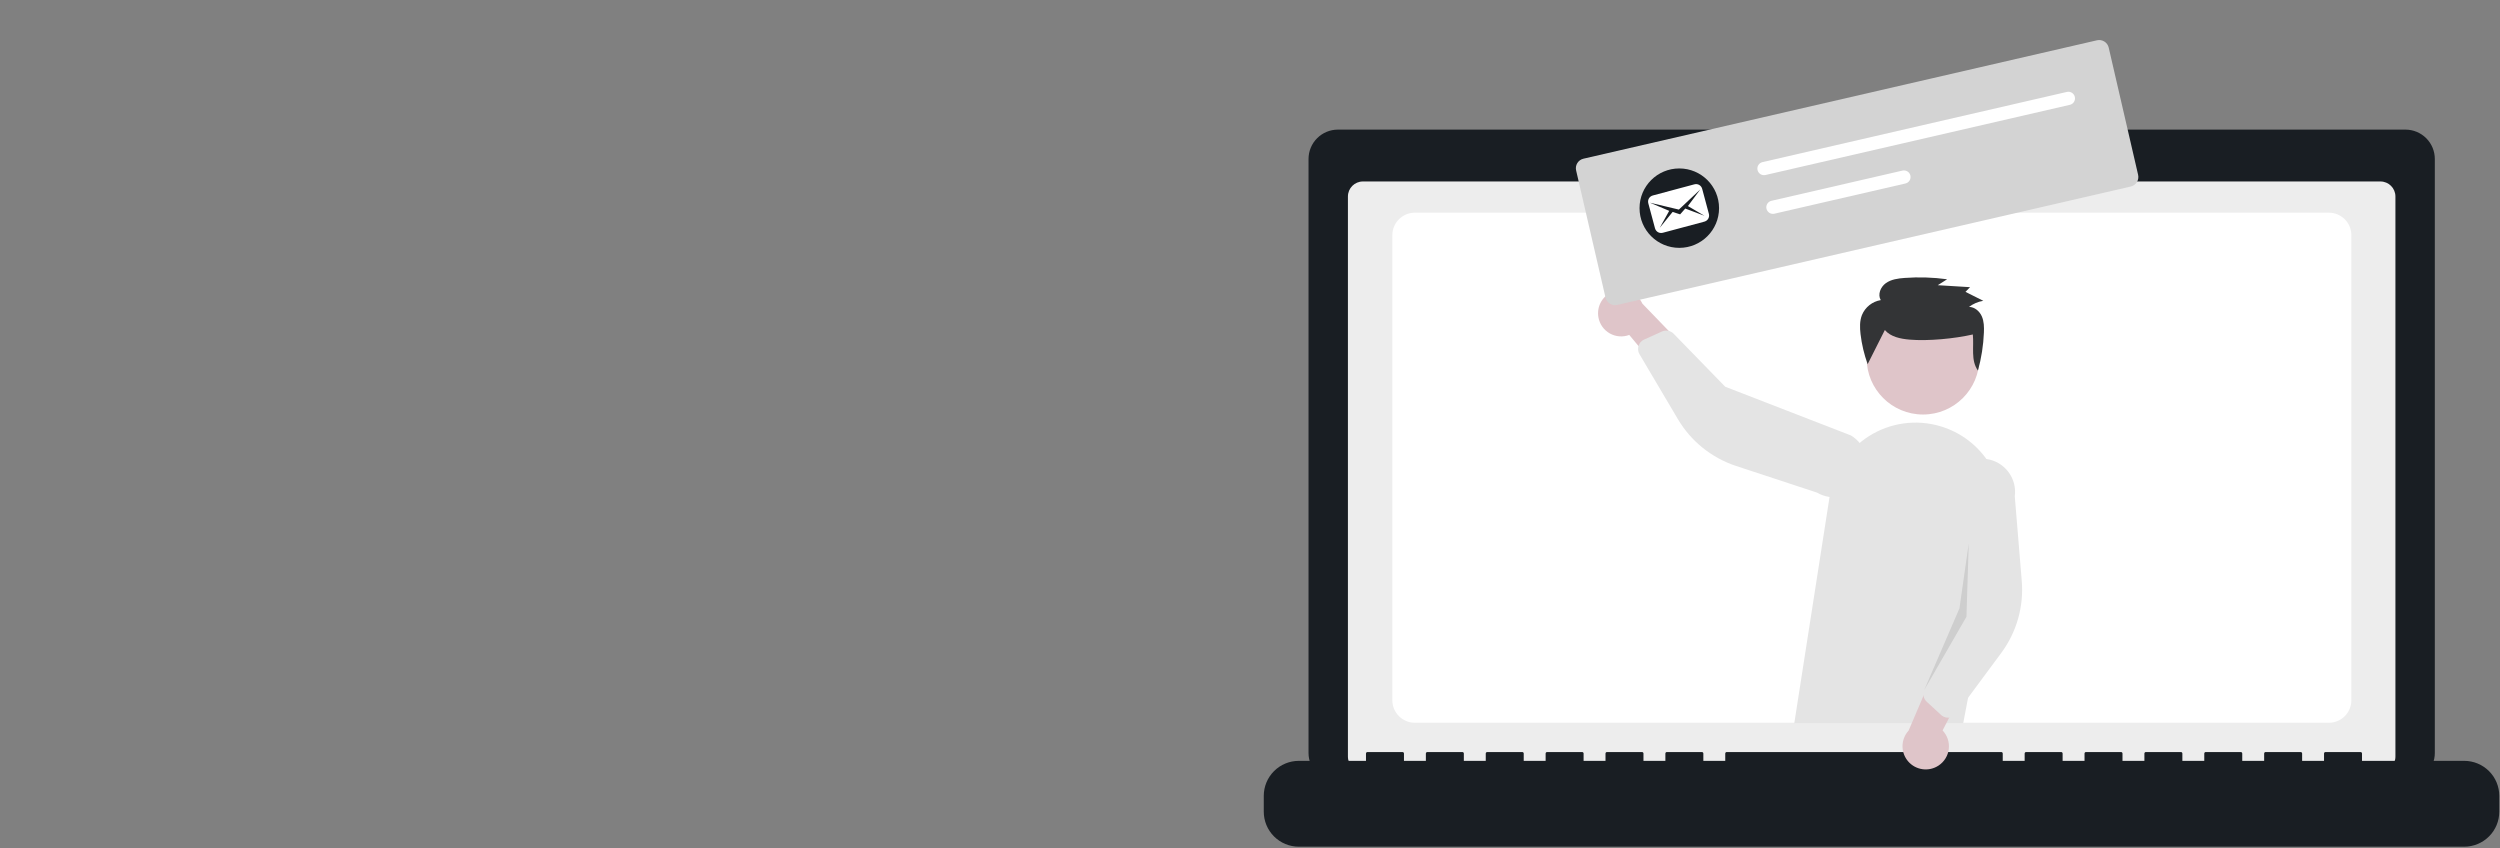 <svg width="999" height="339" viewBox="0 0 999 339" fill="none" xmlns="http://www.w3.org/2000/svg">
<rect x="0" y="0" width="999" height="339" fill="#808080" stroke="none"/>
<path d="M961.212 51.792H787.632V48.219H708.925V51.792H534.629C531.515 51.792 528.528 53.027 526.326 55.226C524.124 57.425 522.887 60.408 522.887 63.518V300.887C522.887 303.997 524.124 306.979 526.326 309.179C528.528 311.378 531.515 312.613 534.629 312.613H961.212C964.327 312.613 967.313 311.378 969.516 309.179C971.718 306.979 972.955 303.997 972.955 300.887V63.517C972.954 60.407 971.717 57.425 969.515 55.226C967.313 53.027 964.326 51.792 961.212 51.792Z" fill="#191E23"/>
<path d="M951.212 72.514H544.63C541.316 72.514 538.63 75.2 538.63 78.514V302.325C538.63 305.639 541.316 308.325 544.63 308.325H951.212C954.526 308.325 957.212 305.639 957.212 302.325V78.514C957.212 75.2 954.526 72.514 951.212 72.514Z" fill="#EDEDED"/>
<path d="M930.603 84.985H565.381C560.411 84.985 556.381 89.014 556.381 93.985V279.814C556.381 284.784 560.411 288.814 565.381 288.814H930.603C935.574 288.814 939.603 284.784 939.603 279.814V93.985C939.603 89.014 935.574 84.985 930.603 84.985Z" fill="white"/>
<path d="M747.563 66.084C749.934 66.084 751.856 64.164 751.856 61.796C751.856 59.428 749.934 57.508 747.563 57.508C745.192 57.508 743.27 59.428 743.27 61.796C743.27 64.164 745.192 66.084 747.563 66.084Z" fill="white"/>
<path d="M984.706 304.038H943.856V301.098C943.856 300.943 943.794 300.795 943.685 300.686C943.575 300.576 943.427 300.515 943.272 300.515H929.266C929.111 300.515 928.963 300.576 928.853 300.686C928.744 300.795 928.682 300.943 928.682 301.098V304.038H919.929V301.098C919.929 300.943 919.867 300.795 919.758 300.686C919.648 300.576 919.5 300.515 919.345 300.515H905.339C905.184 300.515 905.036 300.576 904.926 300.686C904.817 300.795 904.755 300.943 904.755 301.098V304.038H896.002V301.098C896.002 300.943 895.94 300.795 895.831 300.686C895.721 300.576 895.573 300.515 895.418 300.515H881.412C881.257 300.515 881.108 300.576 880.999 300.686C880.89 300.795 880.828 300.943 880.828 301.098V304.038H872.075V301.098C872.075 300.943 872.013 300.795 871.904 300.686C871.794 300.576 871.646 300.515 871.491 300.515H857.485C857.331 300.515 857.182 300.576 857.073 300.686C856.963 300.795 856.902 300.943 856.902 301.098V304.038H848.148V301.098C848.148 300.943 848.086 300.795 847.977 300.686C847.867 300.576 847.719 300.515 847.564 300.515H833.558C833.404 300.515 833.255 300.576 833.146 300.686C833.036 300.795 832.975 300.943 832.975 301.098V304.038H824.221V301.098C824.221 300.943 824.159 300.795 824.05 300.686C823.94 300.576 823.792 300.515 823.637 300.515H809.634C809.479 300.515 809.331 300.576 809.221 300.686C809.112 300.795 809.05 300.943 809.05 301.098V304.038H800.293V301.098C800.293 300.943 800.232 300.795 800.122 300.686C800.013 300.576 799.865 300.515 799.71 300.515H689.996C689.841 300.515 689.693 300.576 689.583 300.686C689.474 300.795 689.412 300.943 689.412 301.098V304.038H680.659V301.098C680.659 300.943 680.597 300.795 680.488 300.686C680.378 300.576 680.23 300.515 680.075 300.515H666.069C665.914 300.515 665.766 300.576 665.656 300.686C665.547 300.795 665.485 300.943 665.485 301.098V304.038H656.732V301.098C656.732 300.943 656.67 300.795 656.561 300.686C656.451 300.576 656.303 300.515 656.148 300.515H642.143C641.988 300.515 641.839 300.576 641.73 300.686C641.62 300.795 641.559 300.943 641.559 301.098V304.038H632.805V301.098C632.805 300.943 632.743 300.795 632.634 300.686C632.524 300.576 632.376 300.515 632.221 300.515H618.216C618.061 300.515 617.912 300.576 617.803 300.686C617.693 300.795 617.632 300.943 617.632 301.098V304.038H608.88V301.098C608.88 300.943 608.818 300.795 608.709 300.686C608.599 300.576 608.451 300.515 608.296 300.515H594.289C594.134 300.515 593.985 300.576 593.876 300.686C593.766 300.795 593.705 300.943 593.705 301.098V304.038H584.951V301.098C584.951 300.943 584.89 300.795 584.78 300.686C584.671 300.576 584.522 300.515 584.368 300.515H570.362C570.207 300.515 570.058 300.576 569.949 300.686C569.839 300.795 569.778 300.943 569.778 301.098V304.038H561.024V301.098C561.024 300.943 560.963 300.795 560.853 300.686C560.744 300.576 560.595 300.515 560.441 300.515H546.432C546.277 300.515 546.129 300.576 546.019 300.686C545.91 300.795 545.848 300.943 545.848 301.098V304.038H519.006C515.291 304.038 511.729 305.511 509.102 308.135C506.476 310.758 505 314.316 505 318.025V324.35C505 328.06 506.476 331.617 509.102 334.241C511.729 336.864 515.291 338.337 519.006 338.337H984.706C988.421 338.337 991.983 336.864 994.61 334.241C997.237 331.618 998.712 328.06 998.713 324.35V318.026C998.713 314.316 997.237 310.758 994.61 308.135C991.984 305.512 988.421 304.038 984.706 304.038V304.038Z" fill="#191E23"/>
<path d="M717 289L731.164 198.107C731.938 193.246 733.739 188.604 736.448 184.492C739.157 180.379 742.712 176.89 746.877 174.257C751.041 171.623 755.72 169.905 760.6 169.218C765.481 168.53 770.453 168.888 775.184 170.269C783.457 172.658 790.54 178.042 795.051 185.368C799.561 192.694 801.175 201.436 799.577 209.887L784.5 289H717Z" fill="#E4E4E4"/>
<path d="M774.658 305.909C775.783 305.167 776.731 304.188 777.436 303.041C778.141 301.893 778.585 300.605 778.738 299.268C778.891 297.93 778.748 296.575 778.319 295.299C777.891 294.022 777.188 292.855 776.259 291.88L791.294 262.803L774.362 264.607L762.681 291.943C761.149 293.611 760.283 295.782 760.244 298.045C760.206 300.308 760.999 302.506 762.473 304.225C763.947 305.945 766 307.065 768.245 307.375C770.49 307.686 772.771 307.164 774.657 305.91L774.658 305.909Z" fill="#DFC5C9"/>
<path d="M777.877 286.751C777.046 286.634 776.27 286.266 775.652 285.697L769.9 280.389C769.279 279.812 768.85 279.059 768.671 278.232C768.492 277.404 768.571 276.541 768.899 275.76L780.396 248.546L778.765 194.772C779.241 191.284 781.086 188.127 783.893 185.997C786.7 183.866 790.239 182.937 793.733 183.413C797.226 183.889 800.387 185.731 802.52 188.534C804.653 191.337 805.584 194.872 805.107 198.361L807.896 232.164C808.744 242.423 805.831 252.641 799.7 260.916L781.771 285.122C781.426 285.587 780.987 285.975 780.482 286.259C779.978 286.544 779.419 286.719 778.842 286.774C778.52 286.804 778.197 286.797 777.877 286.751Z" fill="#E4E4E4"/>
<path d="M638.742 126.895C638.987 128.218 639.52 129.472 640.304 130.568C641.087 131.664 642.101 132.575 643.275 133.237C644.448 133.899 645.753 134.296 647.097 134.4C648.441 134.504 649.792 134.312 651.053 133.838L672.003 159.002L676.94 142.727L656.289 121.326C655.347 119.268 653.684 117.626 651.613 116.71C649.541 115.793 647.206 115.666 645.047 116.351C642.888 117.036 641.055 118.487 639.893 120.429C638.732 122.372 638.322 124.672 638.742 126.895Z" fill="#DFC5C9"/>
<path d="M655.153 137.325C655.585 136.606 656.227 136.035 656.992 135.69L664.131 132.469C664.904 132.123 665.766 132.021 666.599 132.18C667.432 132.338 668.197 132.747 668.789 133.354L689.401 154.537L739.621 174.003C741.123 174.893 742.434 176.07 743.481 177.466C744.527 178.862 745.288 180.451 745.719 182.141C746.151 183.831 746.245 185.589 745.995 187.316C745.746 189.042 745.159 190.702 744.267 192.201C743.375 193.701 742.195 195.01 740.797 196.054C739.398 197.098 737.807 197.857 736.114 198.287C734.421 198.716 732.661 198.809 730.932 198.559C729.204 198.309 727.542 197.721 726.041 196.829L693.785 186.214C683.994 182.993 675.708 176.331 670.468 167.466L655.139 141.54C654.845 141.042 654.659 140.487 654.593 139.912C654.527 139.337 654.584 138.754 654.758 138.202C654.855 137.895 654.988 137.601 655.155 137.325L655.153 137.325Z" fill="#E4E4E4"/>
<path opacity="0.1" d="M786.708 217.141L785.791 246.445L768.899 275.762L783.004 243.094L786.708 217.141Z" fill="black"/>
<path d="M768.44 165.642C780.878 165.642 790.962 155.571 790.962 143.149C790.962 130.727 780.878 120.657 768.44 120.657C756.001 120.657 745.918 130.727 745.918 143.149C745.918 155.571 756.001 165.642 768.44 165.642Z" fill="#DFC5C9"/>
<path d="M753.187 131.875C755.51 134.621 759.441 135.395 763.068 135.713C770.433 136.358 781.143 135.313 788.34 133.652C788.854 138.625 787.454 143.986 790.386 148.076C791.761 143.124 792.56 138.031 792.768 132.896C792.857 130.697 792.822 128.416 791.926 126.394C791.03 124.373 789.076 122.657 786.826 122.639C788.498 121.372 790.456 120.536 792.528 120.204L785.403 116.628L787.233 114.752L774.332 113.964L778.068 111.593C772.445 110.822 766.756 110.644 761.095 111.06C758.466 111.253 755.717 111.623 753.588 113.144C751.458 114.665 750.227 117.688 751.549 119.922C749.894 120.193 748.335 120.882 747.021 121.924C745.707 122.965 744.681 124.324 744.04 125.873C743.09 128.277 743.177 130.947 743.47 133.509C743.956 137.606 744.909 141.635 746.312 145.516" fill="#333436"/>
<path d="M851.468 74.529L646.245 121.846C645.237 122.077 644.179 121.9 643.302 121.352C642.425 120.805 641.801 119.933 641.567 118.927L629.814 68.087C629.583 67.081 629.761 66.024 630.309 65.148C630.857 64.272 631.73 63.649 632.737 63.416L837.96 16.099C838.968 15.868 840.027 16.045 840.904 16.593C841.78 17.14 842.404 18.012 842.638 19.018L854.391 69.858C854.622 70.864 854.444 71.921 853.896 72.797C853.349 73.673 852.475 74.296 851.468 74.529Z" fill="#D3D3D3"/>
<path d="M704.299 64.777C703.96 64.854 703.639 64.998 703.356 65.199C703.072 65.4 702.831 65.655 702.646 65.949C702.461 66.243 702.336 66.571 702.278 66.914C702.22 67.256 702.23 67.607 702.308 67.945C702.386 68.284 702.529 68.604 702.731 68.887C702.932 69.17 703.188 69.411 703.482 69.595C703.777 69.78 704.105 69.905 704.448 69.963C704.791 70.02 705.142 70.01 705.481 69.933L705.49 69.93L827.125 41.886C827.809 41.727 828.401 41.304 828.772 40.71C829.144 40.115 829.263 39.398 829.106 38.715C828.948 38.032 828.525 37.44 827.93 37.069C827.336 36.697 826.618 36.576 825.934 36.732L704.299 64.777Z" fill="white"/>
<path d="M707.873 80.238C707.534 80.316 707.213 80.459 706.93 80.66C706.646 80.861 706.405 81.116 706.22 81.41C706.036 81.705 705.91 82.032 705.852 82.375C705.794 82.717 705.804 83.068 705.882 83.407C705.96 83.745 706.103 84.065 706.305 84.348C706.507 84.631 706.762 84.872 707.057 85.057C707.351 85.241 707.679 85.366 708.022 85.424C708.365 85.482 708.716 85.471 709.055 85.394L709.064 85.392L761.404 73.324C762.089 73.167 762.683 72.745 763.056 72.151C763.429 71.557 763.55 70.84 763.393 70.156C763.237 69.472 762.814 68.879 762.22 68.507C761.625 68.134 760.906 68.012 760.222 68.168L760.213 68.171L707.873 80.238Z" fill="white"/>
<path d="M671.046 99.044C679.821 99.044 686.935 91.94 686.935 83.177C686.935 74.414 679.821 67.31 671.046 67.31C662.272 67.31 655.158 74.414 655.158 83.177C655.158 91.94 662.272 99.044 671.046 99.044Z" fill="#191E23"/>
<path d="M677.047 73.666L660.484 78.104C659.077 78.481 658.288 79.846 658.666 81.254L661.328 91.191C661.706 92.599 663.071 93.387 664.478 93.01L681.041 88.572C682.449 88.195 683.237 86.83 682.86 85.422L680.197 75.484C679.82 74.077 678.455 73.288 677.047 73.666ZM681.127 86.241L673.425 83.335L671.384 85.656L668.373 84.688L663.239 91.034L667.014 84.254L659.306 80.993L670.874 83.752L679.452 75.684L674.489 82.339L681.127 86.241Z" fill="white"/>
</svg>
